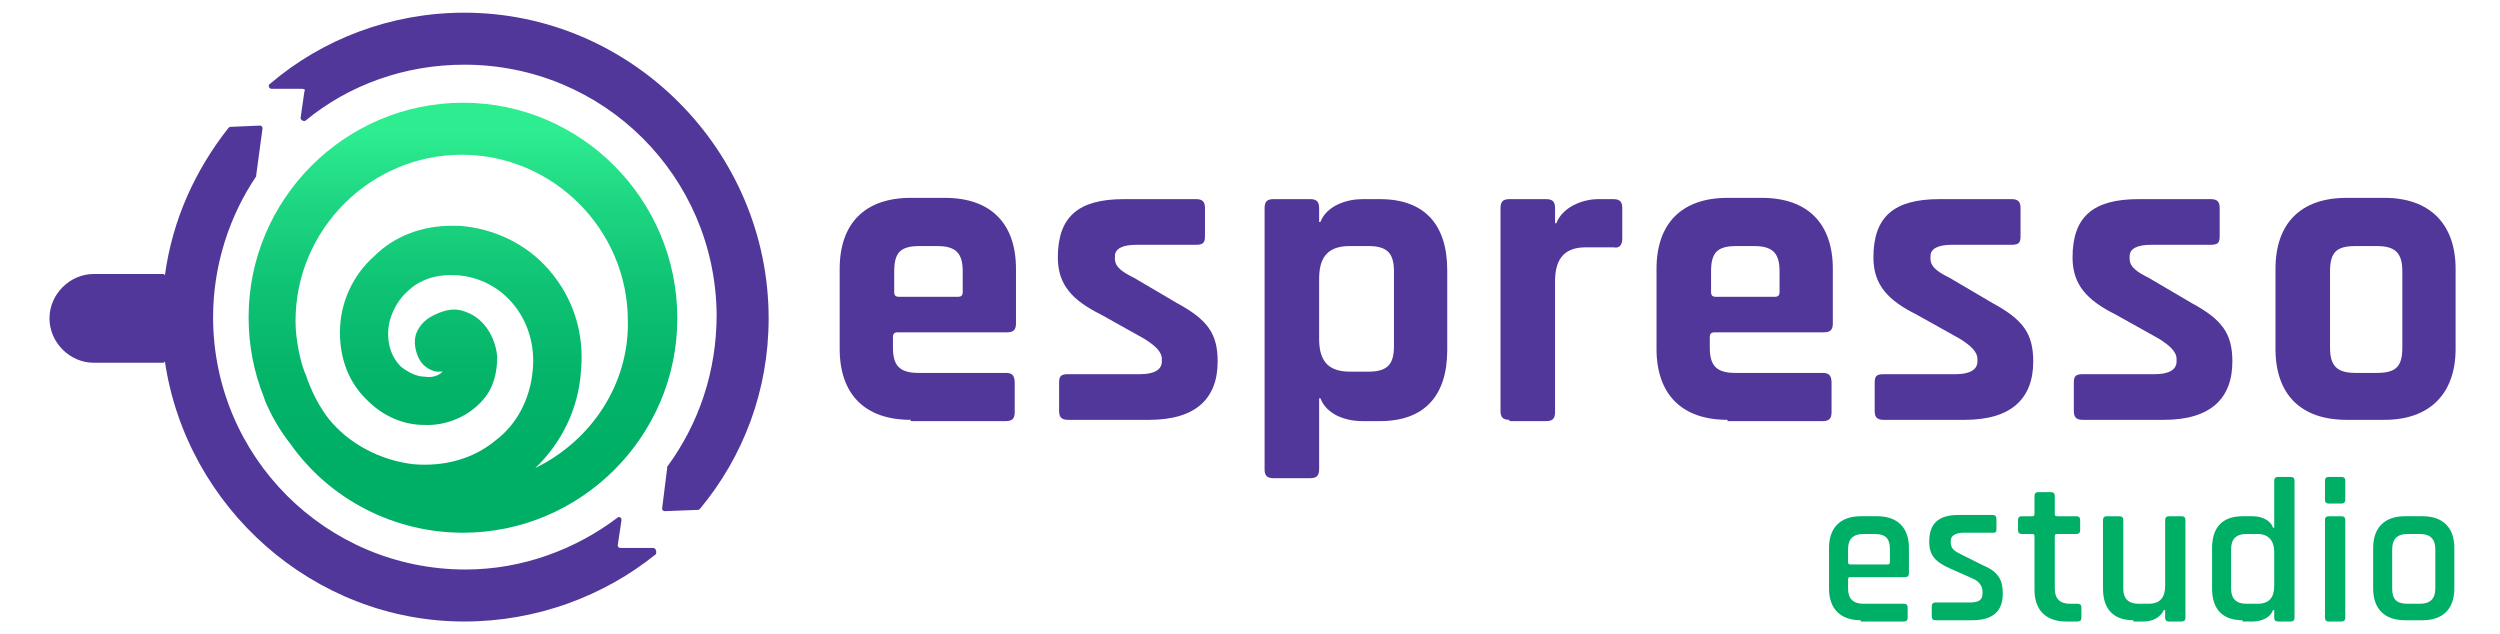 <?xml version="1.0" encoding="UTF-8"?> <!-- Generator: Adobe Illustrator 24.0.2, SVG Export Plug-In . SVG Version: 6.00 Build 0) --> <svg xmlns="http://www.w3.org/2000/svg" xmlns:xlink="http://www.w3.org/1999/xlink" version="1.1" id="Capa_1" x="0px" y="0px" viewBox="0 0 197.1 50" style="enable-background:new 0 0 197.1 50;" xml:space="preserve"> <style type="text/css"> .st0{fill:#513799;} .st1{fill:#00AF66;} .st2{fill:url(#SVGID_1_);} </style> <g> <path class="st0" d="M71.8,33.1c-3.6,0-5.6-2-5.6-5.6v-6.3c0-3.6,2-5.6,5.6-5.6h2.7c3.6,0,5.6,2,5.6,5.6v4.3c0,0.5-0.2,0.7-0.7,0.7 h-8.6c-0.3,0-0.4,0.1-0.4,0.4v0.8c0,1.4,0.5,2,2,2h6.9c0.5,0,0.7,0.2,0.7,0.8v2.3c0,0.5-0.2,0.7-0.7,0.7H71.8z M75.5,23.4 c0.3,0,0.4-0.1,0.4-0.4v-1.6c0-1.4-0.5-2-2-2h-1.4c-1.5,0-2,0.5-2,2V23c0,0.3,0.1,0.4,0.4,0.4H75.5z"></path> <path class="st0" d="M84.2,33.1c-0.5,0-0.7-0.2-0.7-0.7v-2.2c0-0.5,0.1-0.7,0.7-0.7h5.7c1,0,1.7-0.3,1.7-1v-0.2 c0-0.6-0.6-1.1-1.4-1.6l-3.4-1.9c-2.2-1.1-3.4-2.3-3.4-4.5c0-3.2,1.6-4.6,5.2-4.6h5.7c0.5,0,0.7,0.2,0.7,0.7v2.2 c0,0.5-0.1,0.7-0.7,0.7h-4.7c-1.1,0-1.7,0.3-1.7,0.9v0.2c0,0.7,0.7,1.1,1.5,1.5l3.4,2c2.4,1.3,3.2,2.4,3.2,4.6 c0,2.9-1.7,4.6-5.4,4.6H84.2z"></path> <path class="st0" d="M100.4,37.7c-0.5,0-0.7-0.2-0.7-0.7V16.4c0-0.5,0.2-0.7,0.7-0.7h2.9c0.5,0,0.7,0.2,0.7,0.7v1.1h0.1 c0.5-1.3,2.1-1.8,3.3-1.8h1.4c3.5,0,5.3,2,5.3,5.6v6.3c0,3.6-1.8,5.6-5.3,5.6h-1.4c-1.3,0-2.8-0.5-3.3-1.8H104V37 c0,0.5-0.2,0.7-0.7,0.7H100.4z M107.9,29.3c1.5,0,2-0.6,2-2v-5.9c0-1.4-0.5-2-2-2h-1.5c-1.9,0-2.4,1.1-2.4,2.6v4.7 c0,1.5,0.5,2.6,2.4,2.6H107.9z"></path> <path class="st0" d="M119,33.1c-0.5,0-0.7-0.2-0.7-0.7v-16c0-0.5,0.2-0.7,0.7-0.7h2.9c0.5,0,0.7,0.2,0.7,0.7v1.2h0.1 c0.5-1.3,2.1-1.9,3.3-1.9h1.2c0.5,0,0.7,0.2,0.7,0.7v2.4c0,0.5-0.2,0.8-0.7,0.7H125c-1.9,0-2.4,1.2-2.4,2.7v10.3 c0,0.5-0.2,0.7-0.7,0.7H119z"></path> <path class="st0" d="M136.2,33.1c-3.6,0-5.6-2-5.6-5.6v-6.3c0-3.6,2-5.6,5.6-5.6h2.7c3.6,0,5.6,2,5.6,5.6v4.3 c0,0.5-0.2,0.7-0.7,0.7h-8.6c-0.3,0-0.4,0.1-0.4,0.4v0.8c0,1.4,0.5,2,2,2h6.9c0.5,0,0.7,0.2,0.7,0.8v2.3c0,0.5-0.2,0.7-0.7,0.7 H136.2z M139.9,23.4c0.3,0,0.4-0.1,0.4-0.4v-1.6c0-1.4-0.5-2-2-2h-1.4c-1.5,0-2,0.5-2,2V23c0,0.3,0.1,0.4,0.4,0.4H139.9z"></path> <path class="st0" d="M148.5,33.1c-0.5,0-0.7-0.2-0.7-0.7v-2.2c0-0.5,0.1-0.7,0.7-0.7h5.7c1,0,1.7-0.3,1.7-1v-0.2 c0-0.6-0.6-1.1-1.4-1.6l-3.4-1.9c-2.2-1.1-3.4-2.3-3.4-4.5c0-3.2,1.6-4.6,5.2-4.6h5.7c0.5,0,0.7,0.2,0.7,0.7v2.2 c0,0.5-0.1,0.7-0.7,0.7h-4.7c-1.1,0-1.7,0.3-1.7,0.9v0.2c0,0.7,0.7,1.1,1.5,1.5l3.4,2c2.4,1.3,3.2,2.4,3.2,4.6 c0,2.9-1.7,4.6-5.4,4.6H148.5z"></path> <path class="st0" d="M164.2,33.1c-0.5,0-0.7-0.2-0.7-0.7v-2.2c0-0.5,0.1-0.7,0.7-0.7h5.7c1,0,1.7-0.3,1.7-1v-0.2 c0-0.6-0.6-1.1-1.4-1.6l-3.4-1.9c-2.2-1.1-3.4-2.3-3.4-4.5c0-3.2,1.6-4.6,5.2-4.6h5.7c0.5,0,0.7,0.2,0.7,0.7v2.2 c0,0.5-0.1,0.7-0.7,0.7h-4.7c-1.1,0-1.7,0.3-1.7,0.9v0.2c0,0.7,0.7,1.1,1.5,1.5l3.4,2c2.4,1.3,3.2,2.4,3.2,4.6 c0,2.9-1.7,4.6-5.4,4.6H164.2z"></path> <path class="st0" d="M185,33.1c-3.6,0-5.6-2-5.6-5.6v-6.3c0-3.6,2-5.6,5.6-5.6h3c3.5,0,5.6,2,5.6,5.6v6.3c0,3.6-2.1,5.6-5.6,5.6 H185z M187.4,29.4c1.5,0,2-0.5,2-2v-6c0-1.4-0.5-2-2-2h-1.7c-1.5,0-2,0.5-2,2v6c0,1.4,0.5,2,2,2H187.4z"></path> </g> <g> <path class="st1" d="M146.7,48.9c-1.6,0-2.5-0.9-2.5-2.5v-3.2c0-1.6,0.9-2.5,2.5-2.5h1.3c1.6,0,2.5,0.9,2.5,2.5v2 c0,0.2-0.1,0.3-0.3,0.3h-4.3c-0.1,0-0.2,0-0.2,0.2v0.7c0,0.8,0.4,1.2,1.2,1.2h3.2c0.2,0,0.3,0.1,0.3,0.3v0.8c0,0.2-0.1,0.3-0.3,0.3 H146.7z M148.8,44.5c0.1,0,0.2,0,0.2-0.2v-1c0-0.8-0.3-1.2-1.2-1.2h-0.9c-0.8,0-1.2,0.4-1.2,1.2v1c0,0.1,0,0.2,0.2,0.2H148.8z"></path> <path class="st1" d="M152.6,48.9c-0.2,0-0.3-0.1-0.3-0.3v-0.8c0-0.2,0.1-0.3,0.3-0.3h2.7c0.7,0,1-0.2,1-0.7v-0.2 c0-0.4-0.3-0.8-0.8-1l-1.8-0.8c-1.1-0.5-1.6-1-1.6-2.1c0-1.4,0.7-2.1,2.3-2.1h2.7c0.2,0,0.3,0.1,0.3,0.3v0.8c0,0.2,0,0.3-0.3,0.3 h-2.3c-0.7,0-1,0.3-1,0.6v0.2c0,0.5,0.4,0.7,0.8,0.9l1.8,0.9c1.2,0.5,1.5,1.2,1.5,2.2c0,1.4-0.8,2.1-2.4,2.1H152.6z"></path> <path class="st1" d="M159.4,42.1c-0.2,0-0.3-0.1-0.3-0.3V41c0-0.2,0.1-0.3,0.3-0.3h0.8c0.1,0,0.2,0,0.2-0.2v-1.4 c0-0.2,0.1-0.3,0.3-0.3h1c0.2,0,0.3,0.1,0.3,0.3v1.4c0,0.1,0,0.2,0.2,0.2h1.5c0.2,0,0.3,0.1,0.3,0.3v0.8c0,0.2-0.1,0.3-0.3,0.3 h-1.5c-0.1,0-0.2,0-0.2,0.2v4.1c0,0.8,0.4,1.2,1.2,1.2h0.6c0.2,0,0.3,0.1,0.3,0.3v0.8c0,0.2-0.1,0.3-0.3,0.3h-0.9 c-1.6,0-2.5-0.9-2.5-2.5v-4.2c0-0.1,0-0.2-0.2-0.2H159.4z"></path> <path class="st1" d="M168.2,48.9c-1.6,0-2.4-0.9-2.4-2.5V41c0-0.2,0.1-0.3,0.3-0.3h1c0.2,0,0.3,0.1,0.3,0.3v5.4 c0,0.8,0.4,1.2,1.2,1.2h0.8c0.9,0,1.3-0.5,1.3-1.4V41c0-0.2,0.1-0.3,0.3-0.3h1c0.2,0,0.3,0.1,0.3,0.3v7.7c0,0.2-0.1,0.3-0.3,0.3h-1 c-0.2,0-0.3-0.1-0.3-0.3v-0.6h-0.1c-0.3,0.6-0.9,0.9-1.6,0.9H168.2z"></path> <path class="st1" d="M176.8,48.9c-1.6,0-2.4-0.9-2.4-2.5v-3.2c0-1.6,0.8-2.5,2.4-2.5h0.8c0.7,0,1.4,0.3,1.6,0.9h0.1v-3.7 c0-0.2,0.1-0.3,0.3-0.3h1c0.2,0,0.3,0.1,0.3,0.3v10.8c0,0.2-0.1,0.3-0.3,0.3h-1c-0.2,0-0.3-0.1-0.3-0.3v-0.6h-0.1 c-0.2,0.6-0.9,0.9-1.6,0.9H176.8z M179.3,43.5c0-0.8-0.4-1.4-1.3-1.4h-0.9c-0.8,0-1.2,0.4-1.2,1.2v3.1c0,0.8,0.4,1.2,1.2,1.2h0.9 c0.9,0,1.3-0.5,1.3-1.4V43.5z"></path> <path class="st1" d="M183.3,37.9c0-0.2,0.1-0.3,0.3-0.3h1c0.2,0,0.3,0.1,0.3,0.3v1.5c0,0.2-0.1,0.3-0.3,0.3h-1 c-0.2,0-0.3-0.1-0.3-0.3V37.9z M183.3,41c0-0.2,0.1-0.3,0.3-0.3h1c0.2,0,0.3,0.1,0.3,0.3v7.7c0,0.2-0.1,0.3-0.3,0.3h-1 c-0.2,0-0.3-0.1-0.3-0.3V41z"></path> <path class="st1" d="M189.6,48.9c-1.6,0-2.5-0.9-2.5-2.5v-3.2c0-1.6,0.9-2.5,2.5-2.5h1.4c1.6,0,2.5,0.9,2.5,2.5v3.2 c0,1.6-0.9,2.5-2.5,2.5H189.6z M190.8,47.6c0.8,0,1.2-0.4,1.2-1.2v-3.1c0-0.8-0.4-1.2-1.2-1.2h-1c-0.8,0-1.2,0.4-1.2,1.2v3.1 c0,0.8,0.3,1.2,1.2,1.2H190.8z"></path> </g> <linearGradient id="SVGID_1_" gradientUnits="userSpaceOnUse" x1="36.509" y1="42.003" x2="36.509" y2="8.123"> <stop offset="0.182" style="stop-color:#00AF66"></stop> <stop offset="0.361" style="stop-color:#04B469"></stop> <stop offset="0.567" style="stop-color:#0EC273"></stop> <stop offset="0.784" style="stop-color:#1FD883"></stop> <stop offset="0.936" style="stop-color:#2EED91"></stop> </linearGradient> <path class="st2" d="M36.5,8.1c-9.3,0-16.9,7.6-16.9,16.9c0,2.2,0.4,4.3,1.2,6.3l0,0l0.1,0.3c0.5,1.2,1.2,2.4,2,3.4 C26,39.4,31.1,42,36.5,42c9.3,0,16.9-7.6,16.9-16.9C53.4,15.7,45.8,8.1,36.5,8.1z M42.2,36.9c2.1-2,3.4-4.7,3.6-7.6 c0.3-3-0.6-5.8-2.5-8c-1.8-2.1-4.4-3.3-7.1-3.5c-0.2,0-0.4,0-0.6,0c-2.3,0-4.5,0.8-6.1,2.4c-1.7,1.5-2.7,3.7-2.7,6 c0,2.1,0.7,4,2.2,5.4c1.2,1.2,2.8,1.9,4.4,1.9c1.8,0.1,3.6-0.7,4.7-2c0.8-0.9,1.1-2.1,1.1-3.4c-0.1-1.1-0.7-2.7-2.2-3.4 c-1.1-0.5-1.8-0.3-2.7,0.1c-0.4,0.2-1,0.5-1.4,1.3c-0.4,0.8-0.1,1.8,0.2,2.3c0.3,0.5,0.8,0.8,1.3,0.9c0.2,0,0.4,0,0.5,0 c-0.3,0.3-0.8,0.5-1.4,0.4c-0.7,0-1.4-0.4-1.9-0.8c-0.7-0.7-1-1.6-1-2.6c0-1.2,0.6-2.5,1.5-3.3c1-1,2.4-1.4,3.9-1.3 c1.7,0.1,3.3,0.9,4.4,2.2c1.2,1.4,1.8,3.3,1.6,5.3c-0.2,2.2-1.2,4.2-2.9,5.5c-1.8,1.5-4.1,2.1-6.5,1.9c-2.6-0.3-5.1-1.6-6.7-3.6 c-0.7-0.9-1.2-1.9-1.6-2.9c-0.1-0.3-0.2-0.6-0.3-0.8l-0.2-0.6l0,0c-0.3-1.1-0.5-2.3-0.5-3.4c0-7.2,5.9-13.1,13.1-13.1 s13.1,5.9,13.1,13.1C49.6,30.2,46.7,34.7,42.2,36.9z"></path> <path class="st0" d="M24.1,9.5c3.4-2.8,7.8-4.4,12.5-4.4c11,0,19.8,8.8,19.9,19.7c0,4.5-1.4,8.6-3.9,12c0,0,0,0.1,0,0.1l-0.4,3.2 c0,0.1,0.1,0.2,0.2,0.2l2.6-0.1c0.1,0,0.1,0,0.2-0.1c3.4-4.1,5.4-9.3,5.4-15C60.6,11.9,49.8,1,36.6,1c-5.8,0-11.2,2.1-15.3,5.6 C21.1,6.7,21.2,7,21.4,7h2.4C24,7,24.1,7.1,24,7.2l-0.3,2.1C23.7,9.5,24,9.6,24.1,9.5z"></path> <path class="st0" d="M51.5,43.2h-2.6c-0.1,0-0.2-0.1-0.2-0.2l0.3-2c0-0.2-0.2-0.3-0.3-0.2c-3.3,2.5-7.5,4.1-12,4.1 c-11,0-19.9-8.9-19.9-19.9c0-4.1,1.3-8,3.4-11.1c0,0,0-0.1,0-0.1l0.5-3.7c0-0.1-0.1-0.2-0.2-0.2l-2.3,0.1c-0.1,0-0.1,0-0.2,0.1 c-2.6,3.3-4.4,7.2-5,11.6l-0.1-0.1h-5c-0.1,0-0.1,0-0.2,0c-0.1,0-0.2,0-0.3,0c-1.9,0-3.5,1.6-3.5,3.5c0,1.9,1.6,3.5,3.5,3.5 c0.1,0,0.2,0,0.3,0c0.1,0,0.1,0,0.2,0h5l0.1-0.1c1.7,11.5,11.7,20.5,23.6,20.5c5.7,0,11-2,15.1-5.3C51.8,43.5,51.7,43.2,51.5,43.2z"></path> </svg> 